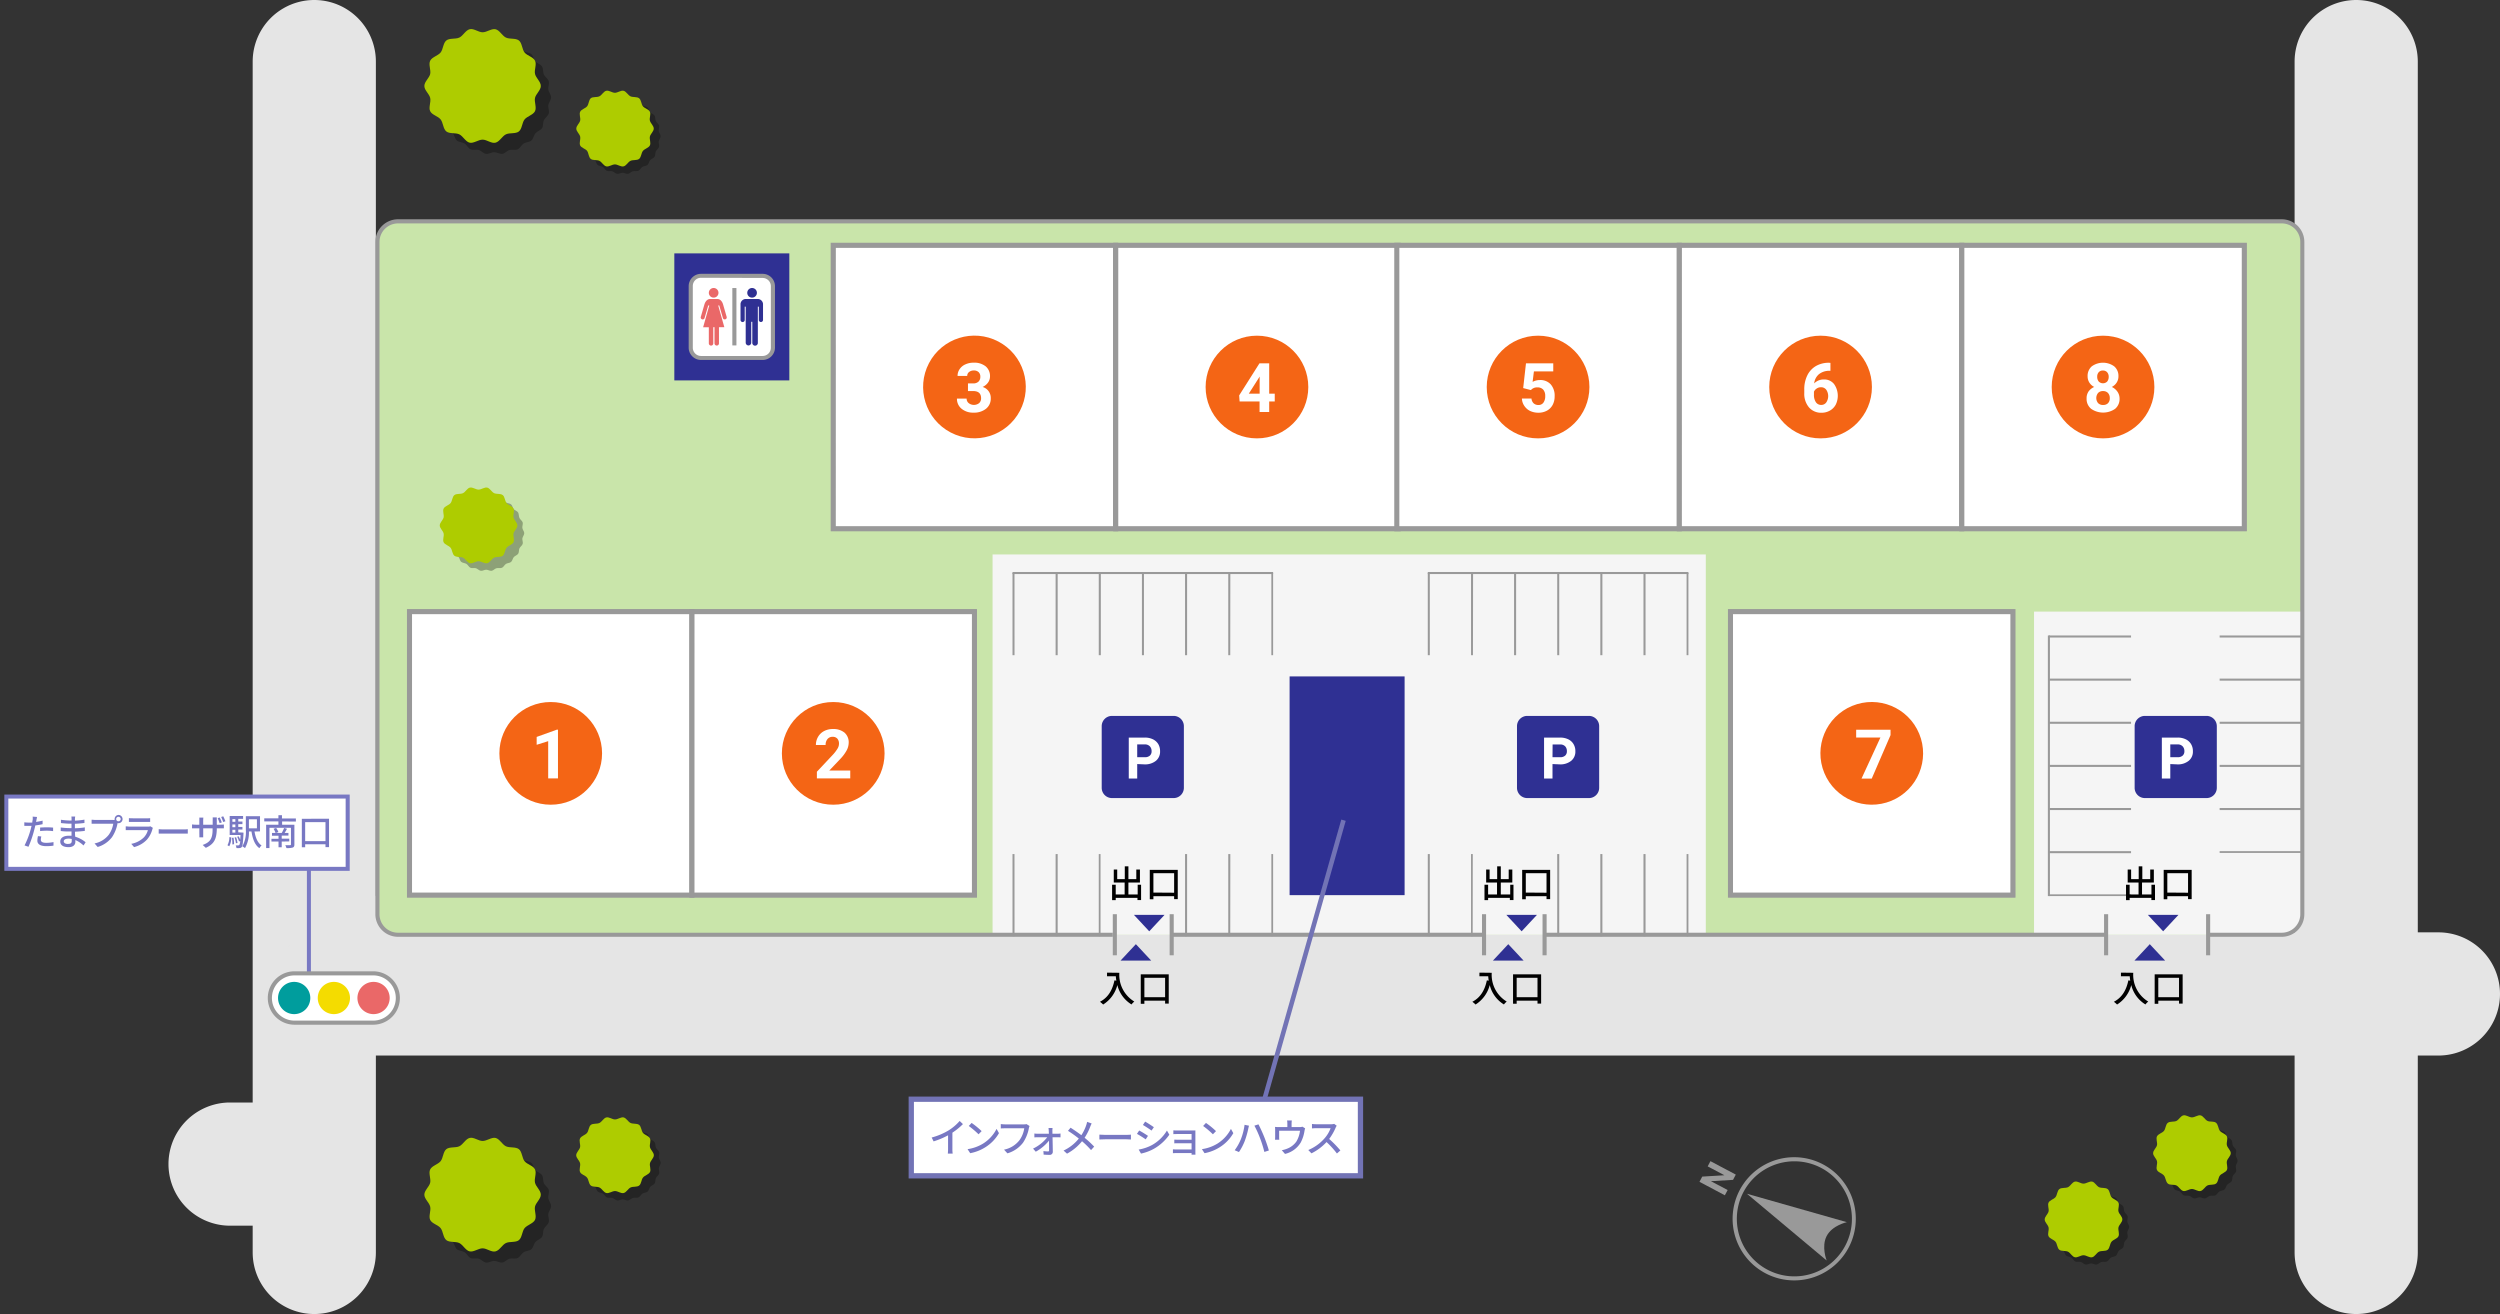 <svg id="会場案内図" xmlns="http://www.w3.org/2000/svg" viewBox="0 0 690 362.67"><rect x="0" y="0" width="690" height="362.67" fill="#333333" stroke="none"/><defs><style>.cls-1{fill:#e5e5e5;}.cls-2{fill:#c9e5aa;}.cls-3{fill:#f5f5f5;}.cls-4{fill:#999;}.cls-5{fill:#2f3093;}.cls-15,.cls-16,.cls-6,.cls-8{fill:#fff;}.cls-6{stroke:#999;stroke-width:1.4px;}.cls-15,.cls-16,.cls-6{stroke-miterlimit:10;}.cls-7{fill:#f46515;}.cls-9{fill:#7878c3;}.cls-10{opacity:0.3;}.cls-11{fill:#aecc00;}.cls-12{fill:#ea6868;}.cls-13{fill:#009d9d;}.cls-14{fill:#f4dc00;}.cls-15,.cls-16{stroke:#7273b5;}.cls-15{stroke-width:1.46px;}.cls-16{stroke-width:1.271px;}</style></defs><rect class="cls-1" x="94.38" y="247.25" width="19.58" height="19.58"/><path class="cls-1" d="M86.74,362.67a17,17,0,0,1-17-17V17a17,17,0,0,1,34,0V345.66a17,17,0,0,1-16.99,17.01Z"/><path class="cls-1" d="M650.31,362.67a17,17,0,0,1-17-17V17a17,17,0,0,1,34,0V345.66a17,17,0,0,1-16.99,17.01Z"/><path class="cls-1" d="M673,291.33H90.44a17,17,0,0,1,0-34H673a17,17,0,0,1,0,34Z"/><path class="cls-1" d="M86.18,338.29H63.5a17,17,0,0,1,0-34H86.18a17,17,0,0,1,0,34Z"/><path class="cls-2" d="M109.84,61.09H629.78a5.672,5.672,0,0,1,5.67,5.67V252.32a5.672,5.672,0,0,1-5.67,5.67H109.84a5.672,5.672,0,0,1-5.67-5.67V66.76A5.672,5.672,0,0,1,109.84,61.09Z"/><path class="cls-3" d="M635.45,168.81v84.37c0,2.65-2.54,4.81-5.65,4.81H561.39V168.81Z"/><rect class="cls-3" x="273.95" y="153.03" width="196.85" height="104.97"/><path class="cls-4" d="M629.78,258.56H609.44v-1.13h20.34a5.111,5.111,0,0,0,5.1-5.11V66.76a5.121,5.121,0,0,0-5.1-5.1H109.84a5.121,5.121,0,0,0-5.1,5.1V252.32a5.111,5.111,0,0,0,5.1,5.11H307.13v1.13H109.84a6.261,6.261,0,0,1-6.24-6.24V66.76a6.261,6.261,0,0,1,6.24-6.24H629.78A6.25,6.25,0,0,1,636,66.76V252.32A6.25,6.25,0,0,1,629.78,258.56Z"/><rect class="cls-4" x="323.69" y="257.43" width="85.61" height="1.13"/><rect class="cls-4" x="426.31" y="257.43" width="154.97" height="1.13"/><rect class="cls-5" x="355.93" y="186.69" width="31.74" height="60.37"/><rect class="cls-5" x="186.115" y="69.933" width="31.74" height="35.059"/><rect class="cls-6" x="113.02" y="168.81" width="77.97" height="78.24"/><path class="cls-4" d="M191.55,247.62h-79.1V168.25h79.1Zm-78-1.13h76.84V169.38H113.58Z"/><circle class="cls-7" cx="152" cy="207.93" r="14.17"/><path class="cls-8" d="M154,214.84h-2.7V204.56l-3.18,1v-2.17l5.56-2H154Z"/><rect class="cls-6" x="190.98" y="168.81" width="77.97" height="78.24"/><path class="cls-4" d="M269.52,247.62h-79.1V168.25h79.1Zm-78-1.13h76.84V169.38H191.55Z"/><circle class="cls-7" cx="229.97" cy="207.93" r="14.17"/><path class="cls-8" d="M234.67,214.84h-9.21V213l4.35-4.63a10.4,10.4,0,0,0,1.32-1.71,2.611,2.611,0,0,0,.43-1.38,2.059,2.059,0,0,0-.45-1.41,1.647,1.647,0,0,0-1.29-.51,1.779,1.779,0,0,0-1.43.62,2.441,2.441,0,0,0-.52,1.64h-2.68a4.389,4.389,0,0,1,.59-2.24,4.122,4.122,0,0,1,1.66-1.6,5.1,5.1,0,0,1,2.42-.57,4.823,4.823,0,0,1,3.23,1,3.549,3.549,0,0,1,1.15,2.82,4.643,4.643,0,0,1-.52,2,11.007,11.007,0,0,1-1.77,2.41l-3.06,3.22h5.78Z"/><rect class="cls-6" x="229.97" y="67.7" width="77.97" height="78.24"/><path class="cls-4" d="M308.5,146.5H229.4V67.13h79.1Zm-78-1.13h76.83V68.26H230.54Z"/><circle class="cls-7" cx="268.95" cy="106.805" r="14.17" transform="translate(49.529 295.473) rotate(-62.349)"/><path class="cls-8" d="M267.16,105.82h1.42a2.012,2.012,0,0,0,1.5-.51,1.8,1.8,0,0,0,.49-1.34,1.677,1.677,0,0,0-.48-1.27,1.869,1.869,0,0,0-1.34-.45,2.049,2.049,0,0,0-1.28.42,1.336,1.336,0,0,0-.52,1.09h-2.66a3.229,3.229,0,0,1,.57-1.88,3.669,3.669,0,0,1,1.58-1.31,5.284,5.284,0,0,1,2.25-.47,5.008,5.008,0,0,1,3.34,1,3.478,3.478,0,0,1,1.21,2.81,2.885,2.885,0,0,1-.56,1.7,3.66,3.66,0,0,1-1.48,1.19,3.141,3.141,0,0,1,2.25,3.14,3.531,3.531,0,0,1-1.3,2.87,5.269,5.269,0,0,1-3.46,1.08,4.953,4.953,0,0,1-3.29-1.07,3.479,3.479,0,0,1-1.28-2.8h2.67a1.555,1.555,0,0,0,.57,1.24,2.342,2.342,0,0,0,2.88,0,1.743,1.743,0,0,0,.54-1.33c0-1.34-.73-2-2.21-2h-1.41Z"/><rect class="cls-6" x="307.94" y="67.7" width="77.97" height="78.24"/><path class="cls-4" d="M386.47,146.5h-79.1V67.13h79.1Zm-78-1.13h76.84V68.26H308.5Z"/><circle class="cls-7" cx="346.92" cy="106.82" r="14.17"/><path class="cls-8" d="M350.3,108.66h1.53v2.15H350.3v2.91h-2.66v-2.91h-5.51l-.12-1.68,5.6-8.85h2.69Zm-5.64,0h3v-4.74l-.18.31Z"/><rect class="cls-6" x="385.52" y="67.7" width="77.97" height="78.24"/><path class="cls-4" d="M464.06,146.5H385V67.13h79.1Zm-78-1.13h76.83V68.26h-76.8Z"/><circle class="cls-7" cx="424.51" cy="106.82" r="14.17"/><path class="cls-8" d="M420.4,107.11l.77-6.83h7.53v2.23h-5.34L423,105.4a4.216,4.216,0,0,1,2-.51,3.878,3.878,0,0,1,3,1.19,4.733,4.733,0,0,1,1.08,3.33,4.956,4.956,0,0,1-.54,2.33,3.927,3.927,0,0,1-1.58,1.6,4.853,4.853,0,0,1-2.42.57,5.357,5.357,0,0,1-2.26-.5A4.053,4.053,0,0,1,420.7,112a3.746,3.746,0,0,1-.65-2h2.64a2.036,2.036,0,0,0,.59,1.31,1.883,1.883,0,0,0,1.32.47,1.618,1.618,0,0,0,1.39-.66,2.991,2.991,0,0,0,.49-1.84,2.524,2.524,0,0,0-.56-1.75,2.071,2.071,0,0,0-1.6-.61,2.268,2.268,0,0,0-1.54.5l-.26.24Z"/><rect class="cls-6" x="463.49" y="67.7" width="77.97" height="78.24"/><path class="cls-4" d="M542,146.5H462.92V67.13H542Zm-78-1.13h76.83V68.26H464.06Z"/><circle class="cls-7" cx="502.48" cy="106.82" r="14.17"/><path class="cls-8" d="M505.2,100.15v2.19h-.26a4.553,4.553,0,0,0-2.91.94,3.884,3.884,0,0,0-1.32,2.54,3.65,3.65,0,0,1,2.7-1.09A3.422,3.422,0,0,1,506.2,106a5.584,5.584,0,0,1,.47,5.67,4.123,4.123,0,0,1-1.61,1.65,4.623,4.623,0,0,1-2.35.6,4.4,4.4,0,0,1-3.43-1.48,5.759,5.759,0,0,1-1.3-3.94v-1a8.6,8.6,0,0,1,.82-3.86,6.079,6.079,0,0,1,2.37-2.6,7.038,7.038,0,0,1,3.59-.92Zm-2.6,6.73a2.026,2.026,0,0,0-1.17.34,1.984,1.984,0,0,0-.78.89v.81a3.543,3.543,0,0,0,.53,2.08,1.719,1.719,0,0,0,1.48.76,1.669,1.669,0,0,0,1.38-.68,3.138,3.138,0,0,0,0-3.52A1.753,1.753,0,0,0,502.6,106.88Z"/><rect class="cls-6" x="541.46" y="67.7" width="77.97" height="78.24"/><path class="cls-4" d="M620,146.5H540.89V67.13H620Zm-78-1.13h76.83V68.26H542Z"/><circle class="cls-7" cx="580.44" cy="106.82" r="14.17"/><path class="cls-8" d="M584.69,103.86a3.107,3.107,0,0,1-.49,1.73,3.4,3.4,0,0,1-1.34,1.21,3.913,3.913,0,0,1,1.55,1.3A3.31,3.31,0,0,1,585,110a3.526,3.526,0,0,1-1.22,2.83,5.792,5.792,0,0,1-6.63,0A3.5,3.5,0,0,1,575.9,110a3.313,3.313,0,0,1,.57-2,3.9,3.9,0,0,1,1.53-1.2,3.4,3.4,0,0,1-1.34-1.21,3.205,3.205,0,0,1-.48-1.73,3.474,3.474,0,0,1,1.14-2.74,5.267,5.267,0,0,1,6.21,0A3.445,3.445,0,0,1,584.69,103.86Zm-2.39,6a2.013,2.013,0,0,0-.5-1.4,1.791,1.791,0,0,0-1.37-.52,1.77,1.77,0,0,0-1.36.52,2.213,2.213,0,0,0,0,2.79,1.835,1.835,0,0,0,1.39.52,1.8,1.8,0,0,0,1.36-.5,1.922,1.922,0,0,0,.48-1.43ZM582,104a1.841,1.841,0,0,0-.42-1.25,1.485,1.485,0,0,0-1.17-.48,1.448,1.448,0,0,0-1.16.46,1.78,1.78,0,0,0-.42,1.27,1.971,1.971,0,0,0,.42,1.3,1.642,1.642,0,0,0,2.34,0A2.018,2.018,0,0,0,582,104Z"/><rect class="cls-6" x="477.61" y="168.81" width="77.97" height="78.24"/><path class="cls-4" d="M556.15,247.62H477V168.25h79.11Zm-78-1.13H555V169.38H478.18Z"/><circle class="cls-7" cx="516.604" cy="207.925" r="14.17" transform="translate(-40.245 213.523) rotate(-22.5)"/><path class="cls-8" d="M521.79,202.89l-5.19,12h-2.82L519,203.55h-6.7V201.4h9.49v1.49Z"/><path class="cls-4" d="M495.26,319.39v1.13h0a15.88,15.88,0,1,1-14.04,8.44,15.887,15.887,0,0,1,14.04-8.44v-1.13m0,0a17,17,0,1,0,7.94,2A17,17,0,0,0,495.26,319.39Z"/><path class="cls-4" d="M482.16,329.48l22,18.42s-1.53-3.8,0-6.76,5.57-3.82,5.57-3.82Z"/><path class="cls-4" d="M479.08,324.19l-.76,1.45-6.11.37,4.62,2.44-.77,1.45-7-3.72.76-1.44,6.12-.37-4.62-2.45.76-1.44Z"/><path class="cls-5" d="M306.9,197.59h17.02a2.834,2.834,0,0,1,2.83,2.83v17.02a2.834,2.834,0,0,1-2.83,2.83H306.9a2.834,2.834,0,0,1-2.83-2.83V200.42A2.834,2.834,0,0,1,306.9,197.59Z"/><path class="cls-8" d="M313.87,210.88v4h-2.33V203.57h4.4a5.086,5.086,0,0,1,2.24.46,3.522,3.522,0,0,1,1.49,1.32,3.8,3.8,0,0,1,.51,2,3.241,3.241,0,0,1-1.13,2.62,4.745,4.745,0,0,1-3.14,1Zm0-1.89h2.07a2,2,0,0,0,1.41-.43,1.559,1.559,0,0,0,.49-1.24,1.887,1.887,0,0,0-.49-1.34,1.847,1.847,0,0,0-1.35-.53h-2.13Z"/><path class="cls-5" d="M421.52,197.59h17.02a2.834,2.834,0,0,1,2.83,2.83v17.02a2.834,2.834,0,0,1-2.83,2.83H421.52a2.834,2.834,0,0,1-2.83-2.83V200.42A2.834,2.834,0,0,1,421.52,197.59Z"/><path class="cls-8" d="M428.49,210.88v4h-2.33V203.57h4.4a5.086,5.086,0,0,1,2.24.46,3.377,3.377,0,0,1,1.48,1.32,3.7,3.7,0,0,1,.52,2,3.241,3.241,0,0,1-1.13,2.62,4.745,4.745,0,0,1-3.14,1Zm0-1.89h2.07a2,2,0,0,0,1.41-.43,1.559,1.559,0,0,0,.49-1.24A1.874,1.874,0,0,0,432,206a1.847,1.847,0,0,0-1.35-.53h-2.13Z"/><rect class="cls-8" x="1.757" y="219.857" width="94.206" height="19.95"/><path class="cls-9" d="M96.52,240.354H1.2V219.3H96.52ZM2.3,239.25h93.1V220.4H2.3Z"/><rect class="cls-9" x="84.703" y="239.807" width="1.105" height="28.463"/><path class="cls-9" d="M10.065,226.25a3.256,3.256,0,0,1-.117.6c.606-.088,1.212-.205,1.808-.352v.977a20.066,20.066,0,0,1-2,.343c-.1.43-.215.889-.322,1.3a30.4,30.4,0,0,1-1.574,4.594l-1.085-.372a23.415,23.415,0,0,0,1.691-4.428c.078-.313.156-.635.244-.977h-2v-.978a10.111,10.111,0,0,0,1.222.079H8.9a5.277,5.277,0,0,1,.117-.753,4.656,4.656,0,0,0,0-.9l1.2.1C10.2,225.644,10.114,226.054,10.065,226.25Zm1.2,5.512c0,.45.264.861,1.545.861a10.993,10.993,0,0,0,1.954-.206v.978a13.158,13.158,0,0,1-1.954.146c-1.623,0-2.5-.527-2.5-1.515a6.088,6.088,0,0,1,.166-1.251l.929.088A4.024,4.024,0,0,0,11.267,231.762Zm1.642-3.421a17.234,17.234,0,0,1,1.75.079v.977a12.483,12.483,0,0,0-1.7-.127,17.533,17.533,0,0,0-1.886.107V228.4c.518-.02,1.2-.059,1.857-.059Z"/><path class="cls-9" d="M20.68,225.976v.528a21.512,21.512,0,0,0,2.629-.284v.919c-.743.1-1.671.186-2.639.225V228.6a19.965,19.965,0,0,0,2.737-.244v.978c-.919.107-1.75.175-2.707.215a9.169,9.169,0,0,0,.068,1.388,8.03,8.03,0,0,1,2.864,1.524l-.577.89a7.775,7.775,0,0,0-2.258-1.5v.518c0,.762-.557,1.446-1.857,1.446-1.5,0-2.307-.557-2.307-1.554s.89-1.6,2.376-1.6h.733v-1.173h-.548a16.018,16.018,0,0,1-2.434-.127v-.977a21.041,21.041,0,0,0,2.464.176h.508v-1.222h-.411c-.655,0-1.847-.1-2.5-.176v-.909a19.6,19.6,0,0,0,2.5.215h.43v-.479a3.393,3.393,0,0,0-.048-.626h1.045C20.748,225.5,20.69,225.712,20.68,225.976Zm-1.857,6.94c.567,0,.977-.166.977-.8v-.557a3.982,3.982,0,0,0-.9-.1c-.85,0-1.31.333-1.31.733s.381.743,1.2.743Z"/><path class="cls-9" d="M32.683,224.92a1.144,1.144,0,0,1,0,2.288h-.274v.195a10.08,10.08,0,0,1-1.495,3.656,7.709,7.709,0,0,1-3.959,2.707l-.86-.977a6.649,6.649,0,0,0,3.91-2.375,7.136,7.136,0,0,0,1.251-3.06H25.284V226.24c.283,0,.752.068,1.085.068h4.838a3.085,3.085,0,0,0,.43,0,1.246,1.246,0,0,1,0-.273A1.136,1.136,0,0,1,32.683,224.92Zm0,1.76a.621.621,0,1,0-.616-.616.614.614,0,0,0,.616.616Z"/><path class="cls-9" d="M42.047,228.908a7.13,7.13,0,0,1-1.466,2.8A7.369,7.369,0,0,1,37,233.8l-.772-.9a6.7,6.7,0,0,0,3.49-1.788,4.662,4.662,0,0,0,1.1-2H34.7v-1.036c.381,0,.762.068,1.055.068h5.1a1.8,1.8,0,0,0,.646-.088l.7.44A1.693,1.693,0,0,0,42.047,228.908Zm-5.493-3.04h3.909a8.226,8.226,0,0,0,.978-.058v1.036H35.576V225.81a6.52,6.52,0,0,0,.978.019Z"/><path class="cls-9" d="M45.292,228.908h5.425a5.784,5.784,0,0,0,1.114-.058v1.231H43.8V228.85A11.14,11.14,0,0,0,45.292,228.908Z"/><path class="cls-9" d="M56.806,234l-.87-.792c1.867-.684,2.737-1.544,2.737-4.193v-.4h-2.59V231.1H55.018a8.4,8.4,0,0,0,0-.978v-1.5H53V227.54a7.373,7.373,0,0,0,1.036.078h.978v-1.153c.009-.264.009-.538,0-.8h1.114a7.623,7.623,0,0,0-.049.811v1.144H58.7v-1.153a6.647,6.647,0,0,0,0-.87h1.133v2.023h.978a8.21,8.21,0,0,0,.977-.059v1.056H59.836v.342C59.739,231.528,59.142,232.955,56.806,234Zm4.4-7.009-.587.2a10.259,10.259,0,0,0-.547-1.378l.567-.186a13.259,13.259,0,0,1,.567,1.329Zm.977-.312-.576.195a11.6,11.6,0,0,0-.567-1.388l.576-.186a14.414,14.414,0,0,1,.606,1.379Z"/><path class="cls-9" d="M62.779,233.287a4.772,4.772,0,0,0,.527-2.258l.528.108a5.026,5.026,0,0,1-.557,2.434ZM67.2,229.8v.352c-.127,2.414-.235,3.313-.479,3.616a.755.755,0,0,1-.567.293,4.511,4.511,0,0,1-.9,0,2,2,0,0,0-.2-.742,4.605,4.605,0,0,0,.724,0,.319.319,0,0,0,.273-.108,2.49,2.49,0,0,0,.245-1.095l-.333.127a5.653,5.653,0,0,0-.518-1.29l.4-.137a5.978,5.978,0,0,1,.469.978c0-.362.059-.792.078-1.339h-3v-5.23h3.7V226H65.76v.743h1.153v.724H65.76v.762h1.153v.723H65.76v.773Zm-2.737,1.4A11.282,11.282,0,0,1,64.6,233l-.47.068a11.38,11.38,0,0,0-.117-1.828Zm-.323-5.121v.743h.821v-.743Zm.821,1.466h-.821v.762h.821Zm-.821,2.258h.821v-.772h-.821Zm.978,2.932a7.277,7.277,0,0,0-.382-1.574l.43-.088a7.438,7.438,0,0,1,.382,1.594Zm5.121-3.255c.294,1.72.87,3.157,1.955,3.861a2.77,2.77,0,0,0-.6.753c-1.271-.9-1.857-2.532-2.189-4.614h-.7a8.716,8.716,0,0,1-1.085,4.6,3.307,3.307,0,0,0-.743-.479,8.109,8.109,0,0,0,.977-4.555v-3.773h3.91v4.2ZM68.7,226.123v2.492h2.209v-2.492Z"/><path class="cls-9" d="M77.861,226.719v.909h3.391v5.444c0,.5-.127.723-.479.86a5.664,5.664,0,0,1-1.72.137,3.8,3.8,0,0,0-.323-.8h1.33c.156,0,.244-.049.244-.206v-4.584H74.371v5.581h-.919v-6.441h3.392v-.909h-3.91v-.86h3.91V225h.977v.89h3.842v.86Zm-.108,5.552v1.583h-.88v-1.583H74.918v-.763h1.955v-.85h-1.8v-.772h.977a5.589,5.589,0,0,0-.547-1.144l.723-.225a5.09,5.09,0,0,1,.616,1.134l-.7.235h1.623a10.409,10.409,0,0,0,.655-1.369l.791.235a12.959,12.959,0,0,1-.655,1.134H79.61v.733H77.753v.85h2.082v.763Z"/><path class="cls-9" d="M90.812,225.976V233.8h-.978v-.781h-5.61v.821h-.919v-7.859Zm-.978,6.168v-5.23h-5.61v5.23Z"/><g class="cls-10"><path d="M182.327,37.583c0,.5-.45,1-.52,1.44s.23,1.06.09,1.52-.69.79-.89,1.23-.09,1.08-.35,1.49-.89.56-1.21.93-.38,1-.75,1.33-1,.28-1.42.55-.64.86-1.09,1.06-1,0-1.52.13-.86.64-1.35.71-1-.3-1.49-.3-1,.37-1.49.3-.89-.57-1.35-.71-1.08.08-1.52-.13-.68-.8-1.09-1.06-1.06-.23-1.43-.55-.42-1-.74-1.33-.95-.52-1.21-.93-.14-1-.35-1.49-.76-.75-.89-1.23.16-1,.09-1.52-.52-.94-.52-1.44.45-1,.52-1.43-.23-1.06-.09-1.52.69-.79.89-1.24.08-1.07.35-1.48.89-.56,1.21-.93.38-1,.75-1.33,1-.29,1.42-.55.64-.86,1.09-1.07,1,0,1.52-.13.85-.64,1.35-.71,1,.31,1.49.31,1-.38,1.49-.31.89.58,1.35.71,1.08-.07,1.52.13.68.8,1.09,1.07,1.05.23,1.42.55.43,1,.75,1.33.95.52,1.21.93.14,1,.35,1.48.75.76.89,1.24-.16,1-.09,1.52S182.327,37.093,182.327,37.583Z"/></g><path class="cls-11" d="M180.437,35.493c0,.78-.91,1.46-1.07,2.2s.34,1.76,0,2.44-1.44.92-1.92,1.52-.45,1.72-1.05,2.2-1.69.2-2.39.54-1.14,1.36-1.91,1.53-1.59-.55-2.38-.55-1.64.72-2.38.55-1.22-1.2-1.9-1.53-1.79-.06-2.39-.54-.57-1.6-1-2.2-1.59-.82-1.92-1.52.18-1.68,0-2.44-1.07-1.42-1.07-2.2.9-1.47,1.07-2.2-.34-1.76,0-2.45,1.44-.91,1.92-1.51.45-1.73,1-2.21,1.69-.2,2.39-.54,1.14-1.36,1.9-1.53,1.6.56,2.38.56,1.65-.73,2.38-.56,1.22,1.2,1.91,1.53,1.79.06,2.39.54.57,1.61,1.05,2.21,1.58.81,1.92,1.51-.19,1.69,0,2.45S180.437,34.7,180.437,35.493Z"/><g class="cls-10"><path d="M152.1,26.869c0,.75-.67,1.44-.77,2.15s.34,1.59.13,2.29-1,1.18-1.34,1.85-.12,1.61-.52,2.22-1.33.84-1.81,1.4-.57,1.51-1.13,2-1.51.43-2.13.83-1,1.29-1.63,1.6-1.57,0-2.28.19-1.29,1-2,1.07-1.49-.46-2.24-.46-1.52.56-2.24.46-1.32-.87-2-1.07-1.62.11-2.28-.19-1-1.21-1.64-1.6-1.57-.35-2.13-.83-.64-1.44-1.12-2-1.42-.78-1.81-1.4-.21-1.55-.52-2.22-1.14-1.14-1.35-1.85.24-1.55.14-2.29-.77-1.4-.77-2.15.67-1.44.77-2.15-.34-1.59-.14-2.29,1-1.18,1.35-1.85.12-1.61.52-2.22,1.33-.84,1.81-1.4.57-1.51,1.12-2,1.51-.43,2.13-.83,1-1.29,1.64-1.6,1.57,0,2.28-.19,1.29-1,2-1.07,1.5.46,2.24.46,1.53-.56,2.24-.46,1.33.87,2,1.07,1.61-.11,2.28.19,1,1.21,1.63,1.6,1.58.35,2.13.83.64,1.44,1.13,2,1.41.78,1.81,1.4.21,1.55.52,2.23,1.14,1.13,1.34,1.84-.24,1.55-.13,2.29S152.1,26.119,152.1,26.869Z"/></g><path class="cls-11" d="M149.261,23.729c0,1.18-1.35,2.19-1.6,3.29s.51,2.64,0,3.67-2.16,1.38-2.88,2.28-.67,2.59-1.57,3.31-2.54.3-3.58.8-1.72,2-2.86,2.3-2.39-.84-3.57-.84-2.47,1.09-3.58.84-1.82-1.8-2.85-2.3-2.68-.09-3.58-.8-.86-2.41-1.58-3.32-2.37-1.22-2.88-2.27.28-2.52,0-3.67-1.61-2.11-1.61-3.29,1.36-2.2,1.61-3.3-.52-2.64,0-3.67,2.16-1.38,2.88-2.27.68-2.6,1.58-3.32,2.53-.3,3.58-.8,1.71-2,2.85-2.3,2.4.84,3.58.84,2.47-1.09,3.57-.84,1.83,1.8,2.86,2.3,2.68.09,3.58.8.85,2.41,1.57,3.32,2.38,1.22,2.89,2.27-.28,2.53,0,3.67S149.261,22.539,149.261,23.729Z"/><g class="cls-10"><path d="M182.352,320.938c0,.5-.44,1-.51,1.44s.23,1.06.09,1.52-.69.79-.9,1.23-.08,1.08-.34,1.49-.89.56-1.21.93-.38,1-.75,1.33-1,.28-1.42.55-.64.86-1.09,1.06-1.05,0-1.52.13-.86.64-1.35.71-1-.3-1.49-.3-1,.37-1.5.3-.88-.57-1.35-.71-1.07.08-1.52-.13-.68-.8-1.09-1.06-1.05-.23-1.42-.55-.42-1-.75-1.33-.94-.52-1.2-.93-.14-1-.35-1.49-.76-.75-.9-1.23.16-1,.09-1.52-.51-.94-.51-1.44.45-1,.51-1.43-.22-1.06-.09-1.52.7-.79.9-1.24.08-1.07.35-1.48.89-.56,1.21-.93.37-1,.74-1.33,1-.29,1.42-.55.65-.86,1.1-1.07,1,0,1.51-.13.86-.64,1.35-.71,1,.31,1.5.31,1-.38,1.49-.31.88.58,1.35.71,1.08-.07,1.52.13.68.8,1.09,1.07,1.05.23,1.42.55.43,1,.75,1.33.94.52,1.21.93.14,1,.34,1.48.76.76.9,1.24-.16,1-.09,1.52S182.352,320.448,182.352,320.938Z"/></g><path class="cls-11" d="M180.462,318.848c0,.78-.9,1.46-1.07,2.2s.35,1.76,0,2.44-1.45.92-1.93,1.52-.44,1.72-1.05,2.2-1.68.2-2.38.54-1.15,1.36-1.91,1.53-1.59-.55-2.38-.55-1.64.72-2.38.55-1.22-1.2-1.91-1.53-1.78-.06-2.38-.54-.57-1.6-1.05-2.2-1.59-.82-1.92-1.52.18-1.68,0-2.44-1.07-1.42-1.07-2.2.9-1.47,1.07-2.2-.35-1.76,0-2.45,1.44-.91,1.92-1.51.45-1.73,1.05-2.21,1.69-.2,2.38-.54,1.15-1.36,1.91-1.53,1.59.56,2.38.56,1.65-.73,2.38-.56,1.22,1.2,1.91,1.53,1.79.06,2.38.54.57,1.61,1.06,2.21,1.58.81,1.92,1.51-.19,1.69,0,2.45S180.462,318.058,180.462,318.848Z"/><g class="cls-10"><path d="M144.692,147.148c0,.5-.45,1-.52,1.44s.23,1.06.09,1.52-.69.79-.89,1.23-.08,1.08-.35,1.49-.89.56-1.21.93-.38,1-.75,1.33-1,.28-1.42.55-.64.86-1.09,1.06-1,0-1.52.13-.85.64-1.35.71-1-.3-1.49-.3-1,.37-1.49.3-.89-.57-1.35-.71-1.08.08-1.52-.13-.68-.8-1.09-1.06-1-.23-1.42-.55-.43-1-.75-1.33-1-.52-1.21-.93-.14-1-.35-1.49-.75-.75-.89-1.23.16-1,.09-1.52-.52-.94-.52-1.44.45-.95.52-1.43-.23-1.06-.09-1.52.69-.79.89-1.24.09-1.07.35-1.48.89-.56,1.21-.93.38-1,.75-1.33,1-.29,1.42-.55.64-.86,1.09-1.07,1,0,1.52-.13.86-.64,1.35-.71,1,.31,1.49.31,1-.38,1.5-.31.88.58,1.34.71,1.08-.07,1.52.13.68.8,1.09,1.07,1.06.23,1.43.55.42,1,.74,1.33,1,.52,1.21.93.14,1,.35,1.48.76.76.89,1.24-.16,1-.09,1.52S144.692,146.658,144.692,147.148Z"/></g><path class="cls-11" d="M142.8,145.018c0,.78-.9,1.46-1.07,2.2s.34,1.76,0,2.44-1.44.92-1.92,1.52-.45,1.72-1.05,2.2-1.69.2-2.39.54-1.14,1.36-1.9,1.53-1.6-.55-2.39-.55-1.64.72-2.38.55-1.22-1.2-1.9-1.53-1.79-.06-2.39-.54-.57-1.6-1.05-2.2-1.58-.82-1.92-1.52.18-1.68,0-2.44-1.07-1.42-1.07-2.2.9-1.47,1.07-2.2-.34-1.76,0-2.45,1.44-.91,1.92-1.51.45-1.73,1.05-2.21,1.69-.2,2.39-.54,1.14-1.36,1.9-1.53,1.6.56,2.38.56,1.65-.73,2.39-.56,1.22,1.2,1.9,1.53,1.79.06,2.39.54.57,1.61,1.05,2.21,1.58.81,1.92,1.51-.19,1.69,0,2.45S142.8,144.268,142.8,145.018Z"/><g class="cls-10"><path d="M587.655,338.625c0,.49-.45,1-.52,1.43s.23,1.06.09,1.53-.69.79-.89,1.23-.08,1.07-.35,1.48-.89.56-1.21.93-.38,1-.75,1.33-1,.29-1.42.55-.64.86-1.09,1.07-1,0-1.52.13-.86.64-1.35.71-1-.31-1.49-.31-1,.38-1.49.31-.89-.58-1.35-.71-1.08.07-1.52-.13-.68-.8-1.09-1.07-1-.23-1.42-.55-.43-1-.75-1.33-1-.51-1.21-.93-.14-1-.35-1.48-.76-.76-.89-1.23.16-1,.09-1.53-.52-.94-.52-1.43.45-1,.52-1.44-.23-1.06-.09-1.52.69-.79.89-1.23.08-1.08.35-1.49.89-.56,1.21-.93.38-1,.75-1.33,1-.28,1.42-.55.64-.86,1.09-1.06,1,0,1.52-.13.86-.64,1.35-.71,1,.3,1.49.3,1-.37,1.49-.3.89.57,1.35.71,1.08-.08,1.52.13.68.8,1.09,1.06,1.06.23,1.42.55.43,1,.75,1.33.95.52,1.21.93.14,1,.35,1.49.76.76.89,1.23-.16,1-.09,1.52S587.655,338.125,587.655,338.625Z"/></g><path class="cls-11" d="M585.765,336.565c0,.79-.91,1.46-1.07,2.2s.34,1.76,0,2.45-1.44.91-1.92,1.51-.45,1.73-1.05,2.21-1.69.2-2.39.53-1.14,1.36-1.9,1.54-1.6-.56-2.39-.56-1.64.72-2.38.56-1.22-1.21-1.9-1.54-1.79-.05-2.39-.53-.57-1.61-1.05-2.21-1.58-.82-1.92-1.52.18-1.68,0-2.44-1.07-1.41-1.07-2.2.9-1.46,1.07-2.2-.34-1.76,0-2.45,1.44-.91,1.92-1.51.45-1.73,1.05-2.21,1.69-.2,2.39-.53,1.14-1.36,1.9-1.54,1.6.56,2.38.56,1.65-.72,2.39-.56,1.21,1.21,1.9,1.54,1.79.05,2.39.53.57,1.61,1.05,2.21,1.58.82,1.92,1.52-.19,1.68,0,2.44S585.765,335.735,585.765,336.565Z"/><g class="cls-10"><path d="M617.58,320.37c0,.49-.44,1-.51,1.43s.23,1.06.09,1.52-.7.79-.9,1.24-.08,1.07-.34,1.48-.89.56-1.21.93-.38,1-.75,1.33-1,.29-1.42.55-.65.86-1.09,1.07-1.05,0-1.52.13-.86.64-1.35.71-1-.31-1.49-.31-1,.38-1.5.31-.88-.58-1.35-.71-1.07.07-1.52-.13-.68-.8-1.09-1.07-1.05-.23-1.42-.55-.43-1-.75-1.33-.94-.52-1.21-.93-.14-1-.34-1.48-.76-.76-.9-1.24.16-1,.09-1.52-.51-.94-.51-1.43.44-1,.51-1.44-.22-1.06-.09-1.52.7-.79.9-1.24.08-1.07.34-1.48.89-.56,1.21-.93.38-1,.75-1.33,1-.28,1.42-.55.65-.86,1.09-1.06,1.05,0,1.52-.13.86-.65,1.35-.72,1,.31,1.5.31,1-.37,1.49-.31.88.58,1.35.72,1.08-.08,1.52.13.68.8,1.09,1.06,1.05.23,1.42.55.43,1,.75,1.33.94.52,1.21.93.14,1,.34,1.49.76.75.9,1.23-.16,1-.09,1.52S617.58,319.88,617.58,320.37Z"/></g><path class="cls-11" d="M615.69,318.28c0,.79-.9,1.46-1.07,2.2s.34,1.76,0,2.44-1.44.92-1.92,1.52-.45,1.73-1.05,2.21-1.69.2-2.38.53-1.15,1.36-1.91,1.54-1.59-.56-2.38-.56-1.65.72-2.38.56-1.22-1.21-1.91-1.54-1.79,0-2.38-.53-.57-1.61-1.06-2.21-1.58-.82-1.92-1.52.19-1.68,0-2.44-1.07-1.41-1.07-2.2.9-1.46,1.07-2.2-.35-1.76,0-2.45,1.45-.91,1.93-1.51.44-1.73,1.05-2.21,1.68-.2,2.38-.53,1.15-1.36,1.91-1.54,1.59.56,2.38.56,1.64-.72,2.38-.56,1.22,1.21,1.91,1.54,1.78,0,2.38.53.57,1.61,1.05,2.21,1.59.82,1.92,1.51-.18,1.69,0,2.45S615.69,317.49,615.69,318.28Z"/><g class="cls-10"><path d="M152.1,332.869c0,.75-.67,1.44-.77,2.15s.34,1.59.13,2.29-1,1.18-1.34,1.85-.12,1.61-.52,2.22-1.33.84-1.82,1.4-.56,1.51-1.12,2-1.51.43-2.13.83-1,1.29-1.64,1.6-1.56,0-2.27.19-1.29,1-2,1.07-1.49-.46-2.24-.46-1.52.56-2.24.46-1.32-.87-2-1.07-1.62.11-2.28-.19-1-1.21-1.64-1.6-1.58-.35-2.13-.83-.64-1.44-1.12-2-1.42-.78-1.82-1.4-.21-1.55-.51-2.22-1.14-1.14-1.35-1.85.24-1.55.14-2.29-.77-1.4-.77-2.15.66-1.44.77-2.15-.34-1.59-.14-2.29,1-1.18,1.35-1.85.12-1.61.52-2.22,1.33-.84,1.81-1.4.57-1.51,1.12-2,1.51-.43,2.13-.83,1-1.29,1.64-1.6,1.57,0,2.28-.19,1.29-1,2-1.07,1.5.46,2.24.46,1.53-.56,2.24-.46,1.33.87,2,1.07,1.61-.11,2.28.19,1,1.21,1.63,1.6,1.58.35,2.13.83.64,1.44,1.13,2,1.41.78,1.81,1.4.21,1.55.52,2.23,1.14,1.13,1.34,1.84-.24,1.55-.13,2.29S152.1,332.119,152.1,332.869Z"/></g><path class="cls-11" d="M149.261,329.729c0,1.18-1.35,2.19-1.6,3.29s.51,2.64,0,3.67-2.16,1.38-2.88,2.28-.67,2.59-1.57,3.31-2.54.3-3.58.8-1.72,2-2.86,2.3-2.39-.84-3.57-.84-2.47,1.09-3.58.84-1.83-1.8-2.85-2.3-2.68-.09-3.58-.8-.86-2.41-1.58-3.32-2.38-1.22-2.88-2.27.28-2.52,0-3.67-1.61-2.11-1.61-3.29,1.36-2.2,1.61-3.3-.52-2.64,0-3.67,2.16-1.38,2.88-2.27.67-2.6,1.58-3.32,2.53-.3,3.58-.8,1.71-2,2.85-2.3,2.4.84,3.58.84,2.47-1.09,3.57-.84,1.83,1.8,2.86,2.3,2.68.09,3.58.8.85,2.41,1.57,3.32,2.38,1.22,2.88,2.27-.27,2.53,0,3.67S149.261,328.539,149.261,329.729Z"/><path class="cls-8" d="M103,282.25H81.29a6.8,6.8,0,0,1,0-13.6H103a6.8,6.8,0,0,1,0,13.6Z"/><path class="cls-4" d="M103,282.82H81.29a7.37,7.37,0,1,1-.02-14.74H103a7.37,7.37,0,0,1,0,14.74ZM81.29,269.21a6.24,6.24,0,0,0,0,12.48H103a6.24,6.24,0,0,0,0-12.48Z"/><path class="cls-12" d="M103.1,271a4.45,4.45,0,1,0,4.45,4.45A4.447,4.447,0,0,0,103.1,271Z"/><path class="cls-13" d="M81.19,271a4.45,4.45,0,1,0,4.45,4.45A4.447,4.447,0,0,0,81.19,271Z"/><path class="cls-14" d="M92.15,271a4.45,4.45,0,1,0,4.45,4.45A4.447,4.447,0,0,0,92.15,271Z"/><path class="cls-4" d="M351.38,180.83h-.49V158.15h.49Zm-11.83,0H339V158.15h.57Zm-11.91,0h-.57V158.15h.57Zm-11.91,0h-.56V158.15h.56Zm-11.9,0h-.57V158.15h.57Zm-11.91,0h-.57V158.15h.57Zm-11.91,0h-.56V158.15H280Z"/><rect class="cls-4" x="279.45" y="157.87" width="71.93" height="0.57"/><path class="cls-4" d="M303.75,258.4h-.49V235.72h.49Zm-11.83,0h-.57V235.72h.57Zm-11.91,0h-.56V235.72H280Z"/><path class="cls-4" d="M406.46,258.4H406V235.72h.49Zm-11.83,0h-.56V235.72h.56Z"/><path class="cls-4" d="M466,258.4h-.5V235.72h.5Zm-11.83,0h-.57V235.72h.57Zm-11.91,0h-.57V235.72h.57Zm-11.91,0h-.56V235.72h.56Z"/><path class="cls-4" d="M351.38,258.4h-.49V235.72h.49Zm-11.83,0H339V235.72h.57Zm-11.91,0h-.57V235.72h.57Z"/><path class="cls-4" d="M466,180.83h-.5V158.15h.5Zm-11.83,0h-.57V158.15h.57Zm-11.91,0h-.57V158.15h.57Zm-11.91,0h-.56V158.15h.56Zm-11.9,0h-.57V158.15h.57Zm-11.91,0H406V158.15h.57Zm-11.91,0h-.56V158.15h.56Z"/><rect class="cls-4" x="394.07" y="157.87" width="71.93" height="0.57"/><path class="cls-4" d="M588.17,247.32H565.49v-.49h22.68Zm0-11.83H565.49v-.57h22.68Zm0-11.91H565.49V223h22.68Zm0-11.9H565.49v-.57h22.68Zm0-11.91H565.49v-.57h22.68Zm0-11.91H565.49v-.56h22.68Zm0-11.9H565.49v-.57h22.68Z"/><rect class="cls-4" x="565.21" y="175.39" width="0.57" height="71.93"/><path class="cls-4" d="M635.3,235.41H612.62v-.49H635.3Zm0-11.83H612.62V223H635.3Zm0-11.9H612.62v-.57H635.3Zm0-11.91H612.62v-.57H635.3Zm0-11.91H612.62v-.56H635.3Zm0-11.9H612.62v-.57H635.3Z"/><path class="cls-5" d="M591.99,197.59h17.02a2.834,2.834,0,0,1,2.83,2.83v17.02a2.834,2.834,0,0,1-2.83,2.83H591.99a2.834,2.834,0,0,1-2.83-2.83V200.42A2.834,2.834,0,0,1,591.99,197.59Z"/><path class="cls-8" d="M599,210.88v4h-2.33V203.57H601a5.044,5.044,0,0,1,2.23.46,3.4,3.4,0,0,1,1.49,1.32,3.7,3.7,0,0,1,.52,2,3.22,3.22,0,0,1-1.14,2.62,4.691,4.691,0,0,1-3.14,1Zm0-1.89h2a1.984,1.984,0,0,0,1.4-.43,1.559,1.559,0,0,0,.49-1.24,1.887,1.887,0,0,0-.49-1.34,1.847,1.847,0,0,0-1.35-.53H599Z"/><rect class="cls-4" x="307.13" y="252.32" width="1.13" height="11.34"/><rect class="cls-4" x="322.82" y="252.32" width="1.13" height="11.34"/><rect class="cls-4" x="409.03" y="252.32" width="1.13" height="11.34"/><rect class="cls-4" x="425.74" y="252.32" width="1.13" height="11.34"/><rect class="cls-4" x="580.72" y="252.32" width="1.13" height="11.34"/><rect class="cls-4" x="608.88" y="252.32" width="1.13" height="11.34"/><polygon class="cls-5" points="317.19 257.04 321.42 252.5 312.96 252.5 317.19 257.04"/><path d="M314.94,244.19v4.22h-1v-.6h-6v.62h-1v-4.24h1v2.69h2.46v-3.3h-3V240h.95v2.64h2.09v-3.53h1v3.53h2.18V240h1v3.57h-3.18v3.3H314v-2.69Z"/><path d="M325.06,240.08v8.08h-1v-.8h-5.72v.84h-1v-8.12Zm-1,6.31V241h-5.72v5.35Z"/><polygon class="cls-5" points="313.5 260.59 309.27 265.12 317.73 265.12 313.5 260.59"/><path d="M308.94,268.49a8.608,8.608,0,0,0,4.13,7.94,4.171,4.171,0,0,0-.77.8,8.666,8.666,0,0,1-3.91-5.36,8.986,8.986,0,0,1-3.92,5.38,7.055,7.055,0,0,0-.88-.76c2.2-1.14,3.43-3.15,4-5.91l.52.09a9.9,9.9,0,0,1-.14-1.22h-2.43v-1Z"/><path d="M322.57,268.92V277h-1v-.81h-5.72v.85h-1v-8.13Zm-1,6.31v-5.35h-5.72v5.35Z"/><polygon class="cls-5" points="419.97 257.04 424.2 252.5 415.74 252.5 419.97 257.04"/><path d="M417.72,244.19v4.22h-1v-.6h-6v.62h-1v-4.24h1v2.69h2.46v-3.3h-3V240h.95v2.64h2.09v-3.53h1v3.53h2.18V240h1v3.57h-3.18v3.3h2.6v-2.69Z"/><path d="M427.84,240.08v8.08h-1v-.8h-5.72v.84h-1v-8.12Zm-1,6.31V241h-5.72v5.35Z"/><polygon class="cls-5" points="416.28 260.59 412.05 265.12 420.51 265.12 416.28 260.59"/><path d="M411.72,268.49a8.608,8.608,0,0,0,4.13,7.94,4.86,4.86,0,0,0-.77.8,8.666,8.666,0,0,1-3.91-5.36,8.986,8.986,0,0,1-3.92,5.38,7.055,7.055,0,0,0-.88-.76c2.2-1.14,3.43-3.15,4-5.91l.52.09c-.07-.4-.11-.81-.14-1.22h-2.43v-1Z"/><path d="M425.35,268.92V277h-1v-.81H418.6v.85h-1v-8.13Zm-1,6.31v-5.35H418.6v5.35Z"/><polygon class="cls-5" points="597.03 257.04 601.26 252.5 592.8 252.5 597.03 257.04"/><path d="M594.78,244.19v4.22h-1v-.6h-6v.62h-1v-4.24h1v2.69h2.46v-3.3h-3V240h.95v2.64h2.09v-3.53h1v3.53h2.18V240h1v3.57H591.2v3.3h2.6v-2.69Z"/><path d="M604.9,240.08v8.08h-1v-.8h-5.72v.84h-1v-8.12Zm-1,6.31V241h-5.72v5.35Z"/><polygon class="cls-5" points="593.34 260.59 589.11 265.12 597.57 265.12 593.34 260.59"/><path d="M588.78,268.49a8.608,8.608,0,0,0,4.13,7.94,4.86,4.86,0,0,0-.77.8,8.666,8.666,0,0,1-3.91-5.36,8.986,8.986,0,0,1-3.92,5.38,7.055,7.055,0,0,0-.88-.76c2.2-1.14,3.43-3.15,4-5.91l.52.09c-.07-.4-.11-.81-.14-1.22h-2.43v-1Z"/><path d="M602.41,268.92V277h-1v-.81h-5.72v.85h-1v-8.13Zm-1,6.31v-5.35h-5.72v5.35Z"/><path class="cls-8" d="M193.475,76.1H210.5a2.834,2.834,0,0,1,2.83,2.83v17.02a2.834,2.834,0,0,1-2.83,2.83h-17.02a2.834,2.834,0,0,1-2.83-2.83V78.927A2.834,2.834,0,0,1,193.475,76.1Z"/><path class="cls-4" d="M210.485,99.347h-17a3.406,3.406,0,0,1-3.41-3.37v-17a3.412,3.412,0,0,1,3.41-3.4h17a3.412,3.412,0,0,1,3.41,3.4v17A3.406,3.406,0,0,1,210.485,99.347Zm-17-22.68a2.258,2.258,0,0,0-2.27,2.25v17.06a2.275,2.275,0,0,0,2.27,2.27h17a2.275,2.275,0,0,0,2.27-2.27v-17a2.273,2.273,0,0,0-2.27-2.26Z"/><rect class="cls-4" x="202.125" y="79.497" width="1.13" height="15.84"/><path class="cls-12" d="M197,82.147a1.33,1.33,0,1,0-1.36-1.33,1.319,1.319,0,0,0,1.31,1.33Z"/><path class="cls-12" d="M199.575,84.037c-.26-.91-.86-1.51-1.54-1.51h-2.07c-.68,0-1.28.6-1.55,1.51l-1,3.45a.548.548,0,0,0,.39.66h.01a.514.514,0,0,0,.64-.36c0-.01.01-.02.01-.03l1-3.44h.29l-1.69,6h1.57v4.45a.623.623,0,0,0,.62.62.606.606,0,0,0,.61-.61v-4.47h.34v4.45a.623.623,0,0,0,.62.62.606.606,0,0,0,.61-.61v-4.46h1.48l-1.69-6h.29l1,3.44a.524.524,0,0,0,.62.4.037.037,0,0,0,.03-.01.539.539,0,0,0,.4-.65v-.01Z"/><path class="cls-5" d="M207.575,82.147a1.33,1.33,0,1,0-1.33-1.33,1.319,1.319,0,0,0,1.31,1.33Z"/><path class="cls-5" d="M209.205,82.517h-3.48a1.492,1.492,0,0,0-1.34,1.34v4.45a.58.58,0,1,0,1.16,0v-3.66h.27v9.93a.775.775,0,0,0,.76.77.79.79,0,0,0,.77-.77v-5.76h.29v5.76a.77.77,0,0,0,1.53.17.544.544,0,0,0,0-.18v-9.93h.27V88.3a.58.58,0,0,0,1.16,0v-4.45A1.488,1.488,0,0,0,209.205,82.517Z"/><rect class="cls-15" x="251.511" y="303.384" width="123.978" height="21.139"/><line class="cls-16" x1="348.897" y1="303.717" x2="370.808" y2="226.377"/><path class="cls-9" d="M261.855,311.96a13.363,13.363,0,0,0,3.008-2.574l.909.865a18.23,18.23,0,0,1-2.91,2.369v4.49a8.023,8.023,0,0,0,.076,1.277H261.6a12.668,12.668,0,0,0,.065-1.277v-3.765a22.131,22.131,0,0,1-3.992,1.677l-.53-1.07A17.848,17.848,0,0,0,261.855,311.96Z"/><path class="cls-9" d="M271.3,315.65a10.312,10.312,0,0,0,3.754-4.079l.66,1.179a11.048,11.048,0,0,1-3.8,3.916,11.932,11.932,0,0,1-4.143,1.613l-.726-1.115A11.252,11.252,0,0,0,271.3,315.65Zm-.368-3.462-.854.876a23.514,23.514,0,0,0-2.7-2.293l.79-.844A22.562,22.562,0,0,1,270.929,312.188Z"/><path class="cls-9" d="M283.963,311.419a10.724,10.724,0,0,1-1.612,3.971,8.344,8.344,0,0,1-4.306,2.932l-.93-1.017a7.136,7.136,0,0,0,4.23-2.575,7.484,7.484,0,0,0,1.352-3.321h-5.312c-.465,0-.9.021-1.168.044v-1.212a9.758,9.758,0,0,0,1.168.086h5.247a2.751,2.751,0,0,0,.692-.076l.833.541A3.321,3.321,0,0,0,283.963,311.419Z"/><path class="cls-9" d="M290.462,312.122c0,.206.011.477.011.79h1.439a5.353,5.353,0,0,0,.79-.064v1.06c-.217-.011-.531-.022-.758-.022H290.5c.032,1.331.065,2.965.075,4.025a.831.831,0,0,1-.919.833c-.476,0-1.158-.033-1.612-.065l-.065-.984a10.433,10.433,0,0,0,1.287.107c.195,0,.281-.118.281-.335,0-.616-.01-1.634-.021-2.65a12.359,12.359,0,0,1-3.657,3.051l-.746-.855a10.917,10.917,0,0,0,3.916-3.127h-2.65c-.292,0-.617.011-.9.032v-1.07a5.787,5.787,0,0,0,.876.064h3.127c-.011-.313-.022-.573-.033-.79a7.221,7.221,0,0,0-.076-.8h1.125A4.85,4.85,0,0,0,290.462,312.122Z"/><path class="cls-9" d="M300.91,310.954a15.519,15.519,0,0,1-1.557,3.073,26.6,26.6,0,0,1,2.639,2.445l-.866.952a24.034,24.034,0,0,0-2.488-2.445,13.516,13.516,0,0,1-4.143,3.43l-.952-.855a11.774,11.774,0,0,0,4.208-3.31,30.647,30.647,0,0,0-2.986-2.132l.714-.866c.909.574,2.11,1.407,2.976,2.067a12,12,0,0,0,1.352-2.791,7.7,7.7,0,0,0,.238-.888l1.255.444A8.034,8.034,0,0,0,300.91,310.954Z"/><path class="cls-9" d="M305.04,313.226h5.885c.519,0,.941-.043,1.212-.065V314.5c-.238-.01-.736-.054-1.212-.054H305.04c-.6,0-1.245.021-1.612.054v-1.342C303.785,313.183,304.456,313.226,305.04,313.226Z"/><path class="cls-9" d="M316.84,313.5l-.628.963a27.126,27.126,0,0,0-2.412-1.514l.617-.93C315.1,312.371,316.331,313.14,316.84,313.5Zm1.093,2.543a11.131,11.131,0,0,0,4.143-4.013l.66,1.146a12.871,12.871,0,0,1-4.23,3.873,12.669,12.669,0,0,1-3.592,1.342l-.638-1.114A11.917,11.917,0,0,0,317.933,316.039Zm.529-4.933-.638.93c-.552-.4-1.709-1.168-2.38-1.546l.617-.931C316.731,309.938,317.954,310.738,318.462,311.106Z"/><path class="cls-9" d="M325.059,312.015H329.2c.249,0,.585-.011.736-.011-.011.129-.011.411-.011.627v5.4c0,.173.011.476.022.649h-1.082c.011-.1.011-.26.011-.433h-4.241c-.325,0-.725.022-.909.033v-1.072a8.631,8.631,0,0,0,.909.043h4.241v-1.709h-3.7c-.389,0-.833,0-1.071.022v-1.027c.248.01.682.032,1.06.032h3.711v-1.579h-3.819c-.335,0-.985.021-1.212.032v-1.05C324.1,312,324.724,312.015,325.059,312.015Z"/><path class="cls-9" d="M335.983,315.65a10.312,10.312,0,0,0,3.754-4.079l.659,1.179a11.045,11.045,0,0,1-3.8,3.916,11.929,11.929,0,0,1-4.144,1.613l-.725-1.115A11.258,11.258,0,0,0,335.983,315.65Zm-.368-3.462-.855.876a23.5,23.5,0,0,0-2.7-2.293l.789-.844A22.573,22.573,0,0,1,335.615,312.188Z"/><path class="cls-9" d="M343.5,310.446l1.222.249c-.075.27-.173.681-.216.92a24.645,24.645,0,0,1-.963,3.321,15.513,15.513,0,0,1-1.59,3.029l-1.18-.5a14.076,14.076,0,0,0,1.677-2.964A16.48,16.48,0,0,0,343.5,310.446Zm2.715.238,1.114-.368c.443.811,1.157,2.381,1.591,3.472.422,1.029,1,2.716,1.287,3.744l-1.244.4a31.968,31.968,0,0,0-1.18-3.765A28.881,28.881,0,0,0,346.214,310.684Z"/><path class="cls-9" d="M356.478,310.143v.931h2.185a2.378,2.378,0,0,0,.812-.109l.746.465a4.107,4.107,0,0,0-.184.736,10.069,10.069,0,0,1-1.039,3.17,6.9,6.9,0,0,1-4.338,3.148l-.887-1.028a6.823,6.823,0,0,0,1.3-.357,5.565,5.565,0,0,0,2.727-2.033,7.518,7.518,0,0,0,1-2.987h-5.756v1.775a4.889,4.889,0,0,0,.044.714H351.9c.022-.228.043-.541.043-.78V311.9a7.932,7.932,0,0,0-.043-.877,10.123,10.123,0,0,0,1.05.055h2.359v-.931a4.823,4.823,0,0,0-.077-.9h1.31A7.57,7.57,0,0,0,356.478,310.143Z"/><path class="cls-9" d="M368.624,311.268a14.9,14.9,0,0,1-1.774,3.084,28.714,28.714,0,0,1,3.093,3.169l-.952.844a24.365,24.365,0,0,0-2.866-3.159,14.2,14.2,0,0,1-4.165,3.116l-.877-.919a12.156,12.156,0,0,0,4.446-3.17,8.886,8.886,0,0,0,1.721-2.857h-3.971c-.422,0-1.006.054-1.178.065v-1.222a11.682,11.682,0,0,0,1.178.075h4.014a3.275,3.275,0,0,0,.941-.108l.7.519A3.606,3.606,0,0,0,368.624,311.268Z"/></svg>